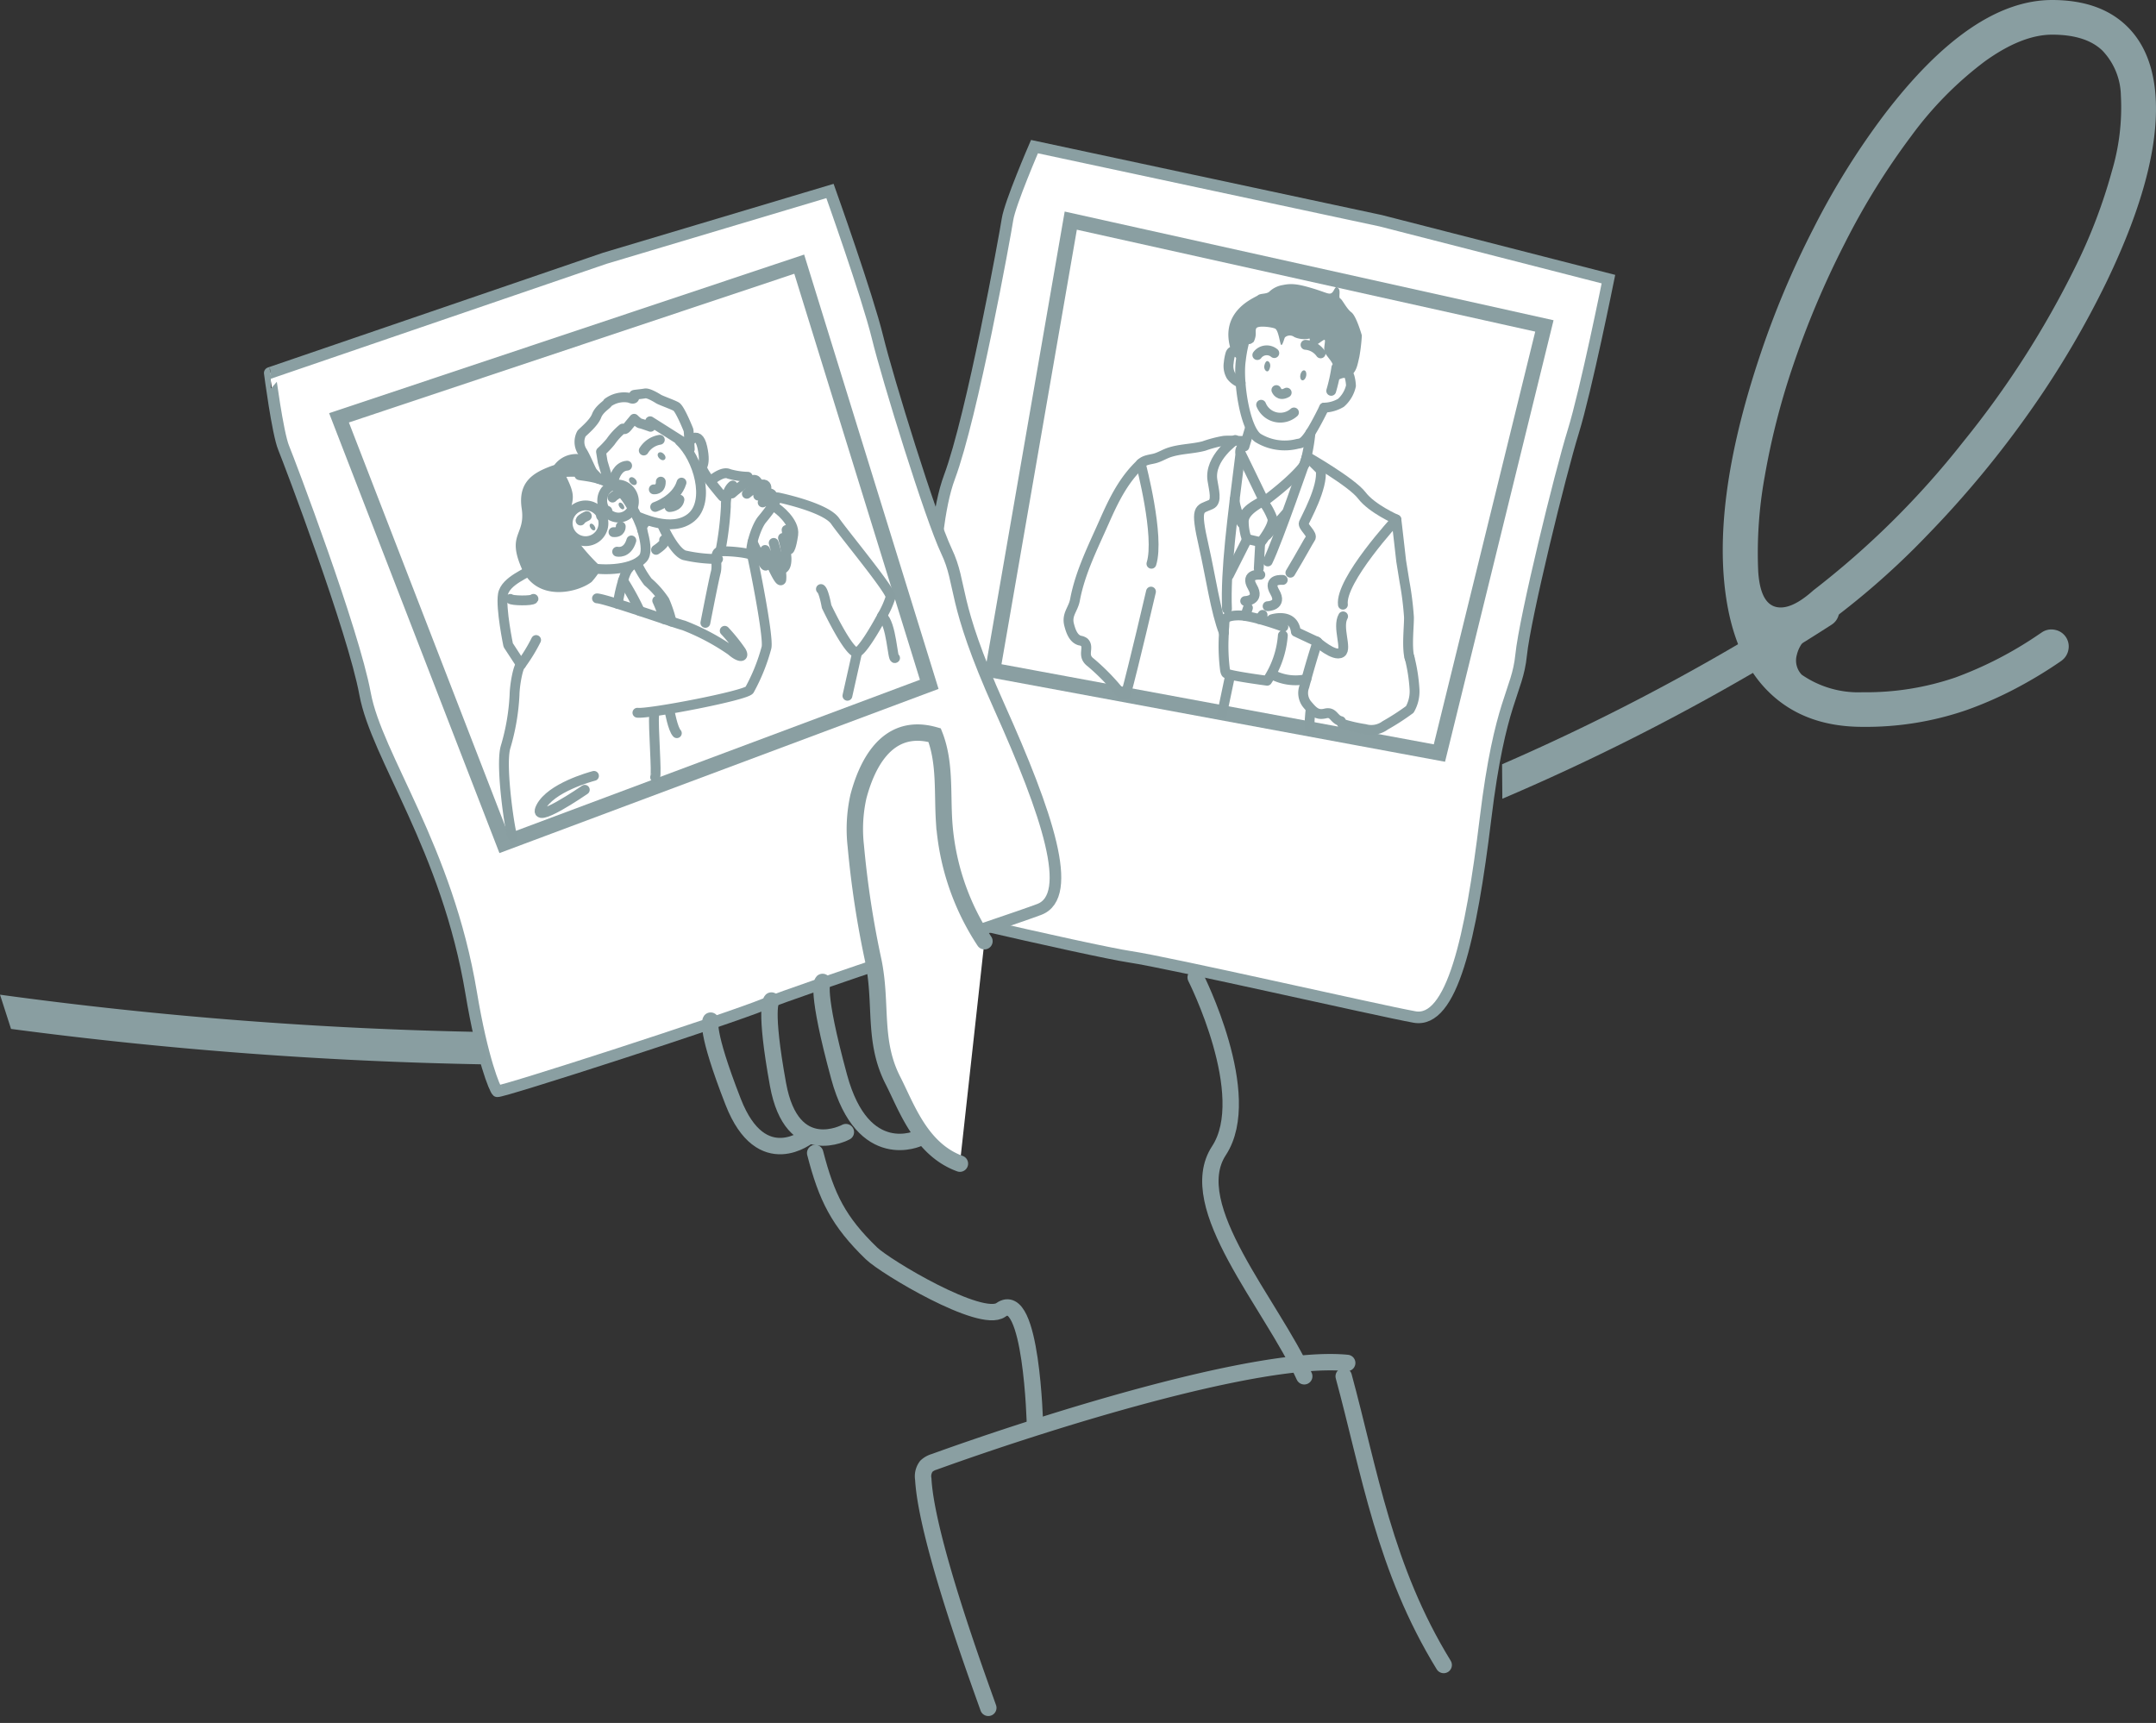 <svg xmlns="http://www.w3.org/2000/svg" width="328.853" height="262.812" viewBox="0 0 328.853 262.812">
  <rect x="0" y="0" width="328.853" height="262.812" fill="#333333" stroke="none"/>
  <g id="Group_1048" data-name="Group 1048" transform="translate(-1223 -3583.155)">
    <g id="Group_1047" data-name="Group 1047">
      <g id="Group_965" data-name="Group 965" transform="translate(0 -91)">
        <g id="Group_641" data-name="Group 641" transform="translate(1352.874 3695.334)">
          <g id="Group_639" data-name="Group 639" transform="translate(26.621 0) rotate(13)">
            <g id="Group_637" data-name="Group 637" transform="translate(0 0)">
              <path id="Path_1034" data-name="Path 1034" d="M.665,118.034c.243.393,36.877.443,42.888-.036s38.48-.537,44.3-.809,5.7-13.7,3.765-31.919.41-19.75-.319-25.534-.41-28.337.076-34.945,0-23.926,0-23.926L55.526,0l-54,.865S-.17,10.125.014,12.6,1.524,42.967.232,52.885s4.629,26.728,1.291,49.367C0,112.582.422,117.633.665,118.034Z" fill="#fff" stroke="#8a9fa2" stroke-miterlimit="10" stroke-width="1.77"/>
            </g>
          </g>
        </g>
        <g id="Group_943" data-name="Group 943" transform="translate(1240.051 3744.162) rotate(-31)">
          <g id="Group_639-2" data-name="Group 639" transform="translate(26.11 0) rotate(13)">
            <g id="Group_637-2" data-name="Group 637" transform="translate(0 0)">
              <path id="Path_1034-2" data-name="Path 1034" d="M.665,115.767c.243.386,36.877.435,42.888-.035s38.48-.527,44.3-.793,5.7-13.437,3.765-31.306.41-19.37-.319-25.044-.41-27.793.076-34.273,0-23.466,0-23.466L55.526,0l-54,.849S-.17,9.931.014,12.357,1.524,42.142.232,51.87s4.629,26.215,1.291,48.419C0,110.42.422,115.374.665,115.767Z" fill="#fff" stroke="#8a9fa2" stroke-miterlimit="10" stroke-width="1.77"/>
            </g>
          </g>
        </g>
        <path id="Path_1938" data-name="Path 1938" d="M1377.288,9510.576l72.242,16.063-16.013,65.152-68.124-12.625Z" transform="translate(9.036 -5802.769)" fill="none" stroke="#8a9fa2" stroke-width="2.3"/>
        <path id="Path_1961" data-name="Path 1961" d="M11.894,0,84.136,16.062,68.124,81.214,0,68.59Z" transform="translate(1264.514 3744.014) rotate(-31)" fill="none" stroke="#8a9fa2" stroke-width="2.3"/>
        <g id="Group_944" data-name="Group 944" transform="matrix(0.951, -0.309, 0.309, 0.951, 1283.029, 3745.965)">
          <path id="Path_1273" data-name="Path 1273" d="M.1,6.686C-.4,6.953,1.253,1.5.177,0" transform="translate(63.829 44.117)" fill="none" stroke="#899ea1" stroke-linecap="round" stroke-linejoin="round" stroke-width="1.5"/>
          <g id="Group_664" data-name="Group 664" transform="translate(0 0)">
            <path id="Path_1274" data-name="Path 1274" d="M0,0S6.418,3.65,7.163,6.108s4.849,12.768,4.475,13.642a14.3,14.3,0,0,1-2.156,2.375c-1.916,1.845-4.521,4.044-5.3,4.063C2.936,26.219,1.9,18.115,1.9,18.115s.335-2.393,0-2.8" transform="translate(54.524 21.992)" fill="none" stroke="#899ea1" stroke-linecap="round" stroke-linejoin="round" stroke-width="1.5"/>
            <line id="Line_126" data-name="Line 126" y1="5.855" x2="3.468" transform="translate(55.236 48.181)" fill="none" stroke="#899ea1" stroke-linecap="round" stroke-linejoin="round" stroke-width="1.5"/>
            <path id="Path_1275" data-name="Path 1275" d="M.024,27.416C-.225,27.257,1.516,16.5,3.256,14.045a33.415,33.415,0,0,0,3.73-7.1C7.483,5.5,8.85,2.96,9.348,2.863A25.97,25.97,0,0,0,12.7,0" transform="translate(0 31.273)" fill="none" stroke="#899ea1" stroke-linecap="round" stroke-linejoin="round" stroke-width="1.5"/>
            <path id="Path_1276" data-name="Path 1276" d="M0,0C1.265.468,10.391,7.468,11.3,8.009A34.362,34.362,0,0,1,17,13.9c.8,1.367,1.67,1.749,1.422.564A26.614,26.614,0,0,0,17,10.729" transform="translate(23.499 28.1)" fill="none" stroke="#899ea1" stroke-linecap="round" stroke-linejoin="round" stroke-width="1.5"/>
            <path id="Path_1277" data-name="Path 1277" d="M14.095,9.678s3.195-5.767,3.9-6.858S18.579-.2,19.631.017s4.409,1.657,4.409,2.12-1.367,12.486-2.238,14a28.786,28.786,0,0,1-4.475,5.353c-.87.632-15.758-1.23-17.327-1.977" transform="translate(23.971 27.086)" fill="none" stroke="#899ea1" stroke-linecap="round" stroke-linejoin="round" stroke-width="1.5"/>
            <path id="Path_1278" data-name="Path 1278" d="M0,9c.395-.249,2.156-7.684,2.767-9" transform="translate(23.499 47.788)" fill="none" stroke="#899ea1" stroke-linecap="round" stroke-linejoin="round" stroke-width="1.5"/>
            <path id="Path_1279" data-name="Path 1279" d="M.173,0s-.388,2.869,0,3.635" transform="translate(28.554 47.788)" fill="none" stroke="#899ea1" stroke-linecap="round" stroke-linejoin="round" stroke-width="1.5"/>
            <path id="Path_1280" data-name="Path 1280" d="M9.575.029C9.077,0,2.737-.309.375,2.082s7.211-.468,7.211-.468" transform="translate(5.119 53.683)" fill="none" stroke="#899ea1" stroke-linecap="round" stroke-linejoin="round" stroke-width="1.5"/>
            <path id="Path_1281" data-name="Path 1281" d="M.87,4.755s1.119.186,1.43-2.984S.187.59,0,.9" transform="translate(43.598 9.392)" fill="none" stroke="#899ea1" stroke-linecap="round" stroke-linejoin="round" stroke-width="1.5"/>
            <path id="Path_1282" data-name="Path 1282" d="M1.621,5.128S-.116,1.088.006,0" transform="translate(44.899 14.117)" fill="none" stroke="#899ea1" stroke-linecap="round" stroke-linejoin="round" stroke-width="1.5"/>
            <path id="Path_1283" data-name="Path 1283" d="M4.906,0C4.534.124,3.539.684,2.917,2.735A49.175,49.175,0,0,1,0,8.978" transform="translate(43.603 18.125)" fill="none" stroke="#899ea1" stroke-linecap="round" stroke-linejoin="round" stroke-width="1.5"/>
            <path id="Path_1284" data-name="Path 1284" d="M0,1S3.73-.68,4.165.315,3.916,1,3.916,1" transform="translate(48.012 18.245)" fill="none" stroke="#899ea1" stroke-linecap="round" stroke-linejoin="round" stroke-width="1.5"/>
            <path id="Path_1285" data-name="Path 1285" d="M0,.631S2.818-.55,3.129.32,1.564,1.439,1.564,1.439" transform="translate(50.167 19.359)" fill="none" stroke="#899ea1" stroke-linecap="round" stroke-linejoin="round" stroke-width="1.5"/>
            <path id="Path_1286" data-name="Path 1286" d="M.031,8.426c-.311-.78,1.8-3.888,3.108-4.758A31.8,31.8,0,0,0,5.776,1.816c.767-.623.844-1.294-1.7-.623,0,0,2.984-.386,1.057-1.194" transform="translate(47.981 20.798)" fill="none" stroke="#899ea1" stroke-linecap="round" stroke-linejoin="round" stroke-width="1.5"/>
            <path id="Path_1287" data-name="Path 1287" d="M0,0C.186.124,2.114,2.917,1.243,4.691S0,6.651,0,6.651L.5,3.695" transform="translate(53.731 23.409)" fill="none" stroke="#899ea1" stroke-linecap="round" stroke-linejoin="round" stroke-width="1.5"/>
            <path id="Path_1288" data-name="Path 1288" d="M0,0S.533,4.487.844,4.021a9.9,9.9,0,0,0,.6-2.269s.424,5.719.937,5.1a4.261,4.261,0,0,0,.375-1.587c.207-1.709.269-4.132.269-4.132" transform="translate(48.722 27.252)" fill="none" stroke="#899ea1" stroke-linecap="round" stroke-linejoin="round" stroke-width="1.5"/>
            <path id="Path_1289" data-name="Path 1289" d="M1.851,0a14.089,14.089,0,0,1-.443,3.106C1.137,4,.7,4.678,0,4.414" transform="translate(51.479 28.1)" fill="none" stroke="#899ea1" stroke-linecap="round" stroke-linejoin="round" stroke-width="1.5"/>
            <path id="Path_1290" data-name="Path 1290" d="M0,0" transform="translate(53.908 29.004)" fill="none" stroke="#899ea1" stroke-linecap="round" stroke-linejoin="round" stroke-width="1.5"/>
            <path id="Path_1291" data-name="Path 1291" d="M0,.318c.221-.062,1.9-.684,2.583,0A11.714,11.714,0,0,0,5.178,1.624a3.53,3.53,0,0,0,0,.7" transform="translate(45.926 15.942)" fill="none" stroke="#899ea1" stroke-linecap="round" stroke-linejoin="round" stroke-width="1.5"/>
            <path id="Path_1292" data-name="Path 1292" d="M0,0S.435,4.165,1.741,5.159A23.209,23.209,0,0,0,6.465,7.3" transform="translate(36.45 20.798)" fill="none" stroke="#899ea1" stroke-linecap="round" stroke-linejoin="round" stroke-width="1.5"/>
            <path id="Path_1293" data-name="Path 1293" d="M0,11.307c.809.684,5.7,2.516,8.066,1.164.787-.45,1.093-1.829,1.205-3.445.017-.217.028-.437.039-.658.086-1.8-.568-6.477-2.3-8.211C6.954.1,6.9.052,6.849,0" transform="translate(23.971 11.994)" fill="none" stroke="#899ea1" stroke-linecap="round" stroke-linejoin="round" stroke-width="1.5"/>
            <path id="Path_1294" data-name="Path 1294" d="M3.843,2.4a10.844,10.844,0,0,0-1.177-.921q-.31-.21-.607-.387C1.119.521.323.2,0,0" transform="translate(26.753 9.392)" fill="none" stroke="#899ea1" stroke-linecap="round" stroke-linejoin="round" stroke-width="1.5"/>
            <path id="Path_1295" data-name="Path 1295" d="M0,0" transform="translate(22.65 7.62)" fill="none" stroke="#899ea1" stroke-linecap="round" stroke-linejoin="round" stroke-width="1.5"/>
            <path id="Path_1296" data-name="Path 1296" d="M0,0" transform="translate(28.12 8.926)" fill="none" stroke="#899ea1" stroke-linecap="round" stroke-linejoin="round" stroke-width="1.5"/>
            <path id="Path_1297" data-name="Path 1297" d="M0,0" transform="translate(22.65 6.75)" fill="none" stroke="#899ea1" stroke-linecap="round" stroke-linejoin="round" stroke-width="1.5"/>
            <path id="Path_1298" data-name="Path 1298" d="M6.66,0C6.527.373,2.611.373,1.616,2.3S0,9.9,0,9.9l.932,3.436" transform="translate(8.415 20.798)" fill="none" stroke="#899ea1" stroke-linecap="round" stroke-linejoin="round" stroke-width="1.5"/>
            <path id="Path_1299" data-name="Path 1299" d="M0,4.714C.114,4.323,2.2.507,3.334,0" transform="translate(26.266 25.178)" fill="none" stroke="#899ea1" stroke-linecap="round" stroke-linejoin="round" stroke-width="1.5"/>
            <path id="Path_1300" data-name="Path 1300" d="M0,8.951c.273.062,4.189,4.1,7.795,2.673S11.586,3.295,9.722,0" transform="translate(33.193 9.174)" fill="none" stroke="#899ea1" stroke-linecap="round" stroke-linejoin="round" stroke-width="1.5"/>
            <path id="Path_1301" data-name="Path 1301" d="M1.07,0S.089.286,0,1.119" transform="translate(33.281 19.244)" fill="none" stroke="#899ea1" stroke-linecap="round" stroke-linejoin="round" stroke-width="1.5"/>
            <path id="Path_1302" data-name="Path 1302" d="M0,0A15.247,15.247,0,0,0,.684,2.877a13.975,13.975,0,0,1,1.53,3.514A18.66,18.66,0,0,1,2.24,9.763" transform="translate(30.979 25.223)" fill="none" stroke="#899ea1" stroke-linecap="round" stroke-linejoin="round" stroke-width="1.5"/>
            <path id="Path_1303" data-name="Path 1303" d="M.988,5.214A40.493,40.493,0,0,0,0,0" transform="translate(28.121 26.736)" fill="none" stroke="#899ea1" stroke-linecap="round" stroke-linejoin="round" stroke-width="1.5"/>
            <path id="Path_1304" data-name="Path 1304" d="M0,0A21.96,21.96,0,0,1,.146,3.017" transform="translate(32.13 31.271)" fill="none" stroke="#899ea1" stroke-linecap="round" stroke-linejoin="round" stroke-width="1.5"/>
            <path id="Path_1305" data-name="Path 1305" d="M0,0C.062.311,3.108,1.362,3.357,1.085" transform="translate(10.902 24.093)" fill="none" stroke="#899ea1" stroke-linecap="round" stroke-linejoin="round" stroke-width="1.5"/>
            <path id="Path_1306" data-name="Path 1306" d="M0,1.061S1.927.555,1.64,0" transform="translate(34.351 22.783)" fill="none" stroke="#899ea1" stroke-linecap="round" stroke-linejoin="round" stroke-width="1.5"/>
            <ellipse id="Ellipse_44" data-name="Ellipse 44" cx="0.475" cy="0.69" rx="0.475" ry="0.69" transform="matrix(0.898, -0.44, 0.44, 0.898, 38.84, 10.111)" fill="#899ea1"/>
            <ellipse id="Ellipse_45" data-name="Ellipse 45" cx="0.475" cy="0.69" rx="0.475" ry="0.69" transform="matrix(0.898, -0.44, 0.44, 0.898, 33.505, 12.374)" fill="#899ea1"/>
            <path id="Path_1307" data-name="Path 1307" d="M0,.788S.995,1.269,1.381,0" transform="translate(36.876 14.173)" fill="none" stroke="#899ea1" stroke-linecap="round" stroke-linejoin="round" stroke-width="1.5"/>
            <path id="Path_1308" data-name="Path 1308" d="M0,2.291S3.381,2.279,4.97,0" transform="translate(36.247 15.288)" fill="none" stroke="#899ea1" stroke-linecap="round" stroke-linejoin="round" stroke-width="1.5"/>
            <path id="Path_1309" data-name="Path 1309" d="M0,.611S1.278,1,1.794,0" transform="translate(38.322 17.662)" fill="none" stroke="#899ea1" stroke-linecap="round" stroke-linejoin="round" stroke-width="1.5"/>
            <path id="Path_1310" data-name="Path 1310" d="M0,.877a3.544,3.544,0,0,1,2.832-.8" transform="translate(37.255 7.978)" fill="none" stroke="#899ea1" stroke-linecap="round" stroke-linejoin="round" stroke-width="1.5"/>
            <path id="Path_1311" data-name="Path 1311" d="M0,1.3S1.023-.326,2.474.059" transform="translate(31.652 10.212)" fill="none" stroke="#899ea1" stroke-linecap="round" stroke-linejoin="round" stroke-width="1.5"/>
            <path id="Path_1312" data-name="Path 1312" d="M16.517,7.974c.009.178-.714,2.851-.714,2.851s-.648-1.345-.8-1.534S11.37,4.912,11.37,4.912l-.2.822s-1.093-.85-1.332-.966S9.164,3.8,9.164,3.8s-.682.424-1.308.833-.667.151-.811.045A9.8,9.8,0,0,0,4.657,6.02a14.61,14.61,0,0,1-1.851,1L2.567,8.588v.045L2.5,11.559l.131.435c-.075-.071-.149-.14-.224-.2a1.75,1.75,0,0,0-.424-.493A8.357,8.357,0,0,0,1.2,10.8C.923,10.255.717,9.786.648,9.64.5,9.33.413,7.9.224,6.75.179,6.477.129,6.218.071,6A2.722,2.722,0,0,1,.829,3.468C1.156,3.257,3.114,2.53,3.856,1.6S6.047.441,6.094.215A4.22,4.22,0,0,1,9.47.531c.85.764.8-.136.788-.191s1.173.228,1.681.292,1.42,1.112,1.687,1.435,1.773,1.463,2.214,1.95S16.511,7.8,16.517,7.974Z" transform="translate(28.188 0)" fill="none" stroke="#899ea1" stroke-linecap="round" stroke-linejoin="round" stroke-width="1.5"/>
            <path id="Path_1313" data-name="Path 1313" d="M1.209.986A10.847,10.847,0,0,0,.032.065L0,0A8.357,8.357,0,0,1,.786.493,1.75,1.75,0,0,1,1.209.986Z" transform="translate(29.387 10.804)" fill="none" stroke="#899ea1" stroke-linecap="round" stroke-linejoin="round" stroke-width="1.5"/>
            <g id="Group_662" data-name="Group 662" transform="translate(24.78 13.891)">
              <g id="Group_661" data-name="Group 661" transform="translate(0.944 1.302)">
                <ellipse id="Ellipse_46" data-name="Ellipse 46" cx="0.334" cy="0.581" rx="0.334" ry="0.581" transform="translate(5.191 0.194) rotate(-16.865)" fill="#899ea1"/>
                <ellipse id="Ellipse_47" data-name="Ellipse 47" cx="0.334" cy="0.581" rx="0.334" ry="0.581" transform="translate(0 1.886) rotate(-16.865)" fill="#899ea1"/>
              </g>
              <path id="Path_1314" data-name="Path 1314" d="M1.121,0S.163.1,0,.348" transform="translate(0 1.792)" fill="none" stroke="#899ea1" stroke-linecap="round" stroke-miterlimit="10" stroke-width="1.5"/>
              <path id="Path_1315" data-name="Path 1315" d="M1.023,0A3.312,3.312,0,0,0,0,.318" transform="translate(5.722 0)" fill="none" stroke="#899ea1" stroke-linecap="round" stroke-miterlimit="10" stroke-width="1.5"/>
            </g>
            <g id="Group_663" data-name="Group 663" transform="translate(22.651 12.444)">
              <ellipse id="Ellipse_48" data-name="Ellipse 48" cx="2.407" cy="2.531" rx="2.407" ry="2.531" transform="translate(6.084 0)" fill="none" stroke="#899ea1" stroke-linecap="round" stroke-linejoin="round" stroke-width="1.5"/>
              <circle id="Ellipse_49" data-name="Ellipse 49" cx="2.728" cy="2.728" r="2.728" transform="translate(0 1.497)" stroke-width="1.5" stroke="#899ea1" stroke-linecap="round" stroke-linejoin="round" fill="none"/>
              <path id="Path_1316" data-name="Path 1316" d="M0,.484A.963.963,0,0,1,1.156.033" transform="translate(5.323 3.41)" fill="none" stroke="#899ea1" stroke-linecap="round" stroke-linejoin="round" stroke-width="1.5"/>
            </g>
            <path id="Path_1317" data-name="Path 1317" d="M1.322,0S1.078.946,0,.48" transform="translate(29.012 18.788)" fill="none" stroke="#899ea1" stroke-linecap="round" stroke-linejoin="round" stroke-width="1.5"/>
            <path id="Path_1185" data-name="Path 1185" d="M0,.957S1.352,1.807,2.59,0" transform="translate(28.623 21.316)" fill="none" stroke="#899ea1" stroke-linecap="round" stroke-miterlimit="10" stroke-width="1.5"/>
            <path id="Path_1318" data-name="Path 1318" d="M10.788,1.751S11.893-.119,9.118.006,3.583.678,2.9,4.772-.464,7.683.07,13.4s6.949,6.226,9.517,5.315a11.785,11.785,0,0,0,2.137-1.581s-3.745-6.575-2.393-8.9C10.821,5.665,11.431,5.7,10.788,1.751Z" transform="translate(13.91 6.745)" fill="#899ea1"/>
            <path id="Path_1319" data-name="Path 1319" d="M7.172,4.859Q6.907,4.7,6.6,4.537A30.351,30.351,0,0,0,0,2.476,4.153,4.153,0,0,1,6.2.806c.189,1.149.28,2.58.424,2.89C6.69,3.841,6.9,4.311,7.172,4.859Z" transform="translate(22.215 5.944)" fill="#899ea1"/>
            <path id="Path_1320" data-name="Path 1320" d="M.14,0A.16.16,0,0,1,0,.034.719.719,0,0,0,.14,0Z" transform="translate(34.067 20.874)" fill="#899ea1"/>
          </g>
        </g>
        <g id="Group_946" data-name="Group 946" transform="translate(1399.118 3711.54) rotate(13)">
          <path id="Path_1962" data-name="Path 1962" d="M0,5.874a5.268,5.268,0,0,0,2.341-1.3,4.877,4.877,0,0,0,.9-2.867A6.022,6.022,0,0,0,2.727.421C2.255-.441,1.213.205.611.727" transform="translate(30.764 12.47)" fill="none" stroke="#899ea1" stroke-linecap="round" stroke-linejoin="round" stroke-width="1.5"/>
          <path id="Path_1963" data-name="Path 1963" d="M2.522,4.486A3.119,3.119,0,0,1,.863,3.773,3.015,3.015,0,0,1,.07,1.931,7.406,7.406,0,0,1,.007.589C.055-.34.99.024,1.578.373" transform="translate(14.981 13.046)" fill="none" stroke="#899ea1" stroke-linecap="round" stroke-linejoin="round" stroke-width="1.5"/>
          <path id="Path_1964" data-name="Path 1964" d="M.663,1.447.482,4.3h0c-.373-.189-.647.828-.366,1.109S5.289,11.8,5.289,11.8,8.936,7.6,10.045,4.886A29.76,29.76,0,0,0,9.825,0" transform="translate(19.777 22.54)" fill="none" stroke="#899ea1" stroke-linecap="round" stroke-linejoin="round" stroke-width="1.5"/>
          <path id="Path_1965" data-name="Path 1965" d="M14.115,8.754c-1.482,6.284-2.067,5.979-2.748,6.309a7.831,7.831,0,0,1-6.045.463C3.064,14.642.375,7.788.115,4.586A19.693,19.693,0,0,1,.115,0" transform="translate(16.65 9.591)" fill="none" stroke="#899ea1" stroke-linecap="round" stroke-linejoin="round" stroke-width="1.5"/>
          <path id="Path_1966" data-name="Path 1966" d="M19.614,12.891A2.611,2.611,0,0,0,17.5,13.2a15.62,15.62,0,0,1-.736-1.431c-.24-.565-1.256-1.135-1.662-1.649s-.239-1.81-.478-1.867c-.157-.038-.924,1.011-1.366,1.341a.535.535,0,0,1-.729.035s-.08-1.128-.2-1.046a3.733,3.733,0,0,1-2.291.294,1.116,1.116,0,0,0-1.383.366c-.07.146-.071,1.3-.292,1.258s-.887-2.121-1.5-2.226S4.2,8.384,4.08,8.888s.35.847.091,2.072c0,0-.542.848-.989.374s.265-.54-.468-.654c-.533-.083.4,2.76-.033,2.74A14.776,14.776,0,0,0,1.1,13.046c-3.284-5.456,1.78-8.689,2.08-9.108s1.171-.444,1.553-.909a3.876,3.876,0,0,1,1.834-1.5c1.28-.6,2.408-.657,4.559-.513s2.614.4,2.959.016.2-1.284.765-.962.329,1.4.689,1.5,1.26,1.284,2.131,1.672,2.345,3.074,2.345,3.074a27.023,27.023,0,0,1,.364,3.276C20.382,11.087,20.46,11.887,19.614,12.891Z" transform="translate(13.878 0)" fill="#899ea1"/>
          <path id="Path_1967" data-name="Path 1967" d="M0,0A3.147,3.147,0,0,0,5.143.018" transform="translate(21.304 20.078)" fill="none" stroke="#899ea1" stroke-linecap="round" stroke-linejoin="round" stroke-width="1.5"/>
          <path id="Path_1968" data-name="Path 1968" d="M4.054,0C3.541.56,1.53,1.91,1.964,3.779,2.175,4.688.047,1.329,0,.629" transform="translate(20.621 34.445)" fill="none" stroke="#899ea1" stroke-linecap="round" stroke-linejoin="round" stroke-width="1.5"/>
          <path id="Path_1969" data-name="Path 1969" d="M0,0S7.542,2.268,9.5,3.9s5.955,2.383,5.955,2.383-6.3,11.021-5.017,14.506" transform="translate(29.88 26.198)" fill="none" stroke="#899ea1" stroke-linecap="round" stroke-linejoin="round" stroke-width="1.5"/>
          <path id="Path_1970" data-name="Path 1970" d="M0,0" transform="translate(54.719 62.264)" fill="none" stroke="#899ea1" stroke-linecap="round" stroke-linejoin="round" stroke-width="1.5"/>
          <path id="Path_1971" data-name="Path 1971" d="M0,0C.069.138,2.145,6.022,2.145,6.022L3.36,9.006a47.009,47.009,0,0,1,1.861,5.068c.335,1.315.686,4.6,1.5,6.074" transform="translate(45.336 32.482)" fill="none" stroke="#899ea1" stroke-linecap="round" stroke-linejoin="round" stroke-width="1.5"/>
          <path id="Path_1972" data-name="Path 1972" d="M0,6.98c.428-.724,1.27-.921,1.958-1.3s1.227-.944,1.905-1.356C5.4,3.393,7.191,3.017,8.774,2.188A18.431,18.431,0,0,1,11.561.723C12.6.389,13.748.271,14.816,0" transform="translate(5.437 25.987)" fill="none" stroke="#899ea1" stroke-linecap="round" stroke-linejoin="round" stroke-width="1.5"/>
          <path id="Path_854" data-name="Path 854" d="M2.457.2A1.787,1.787,0,0,0,0,1.074" transform="translate(19.031 11.747)" fill="none" stroke="#899ea1" stroke-linecap="round" stroke-linejoin="round" stroke-width="1.5"/>
          <path id="Path_855" data-name="Path 855" d="M2.538.825A3.107,3.107,0,0,0,0,.076" transform="translate(25.846 9.572)" fill="none" stroke="#899ea1" stroke-linecap="round" stroke-linejoin="round" stroke-width="1.5"/>
          <ellipse id="Ellipse_51" data-name="Ellipse 51" cx="0.453" cy="0.774" rx="0.453" ry="0.774" transform="translate(26.091 13.493) rotate(-1.034)" fill="#899ea1"/>
          <path id="Path_1181" data-name="Path 1181" d="M0,.781c.008.428.328.768.579.764s.335-.353.327-.78S.594,0,.343,0-.007.353,0,.781Z" transform="translate(20.436 13.368)" fill="#899ea1"/>
          <path id="Path_1973" data-name="Path 1973" d="M0,0S.624.939,1.622.024" transform="translate(23.065 17.372)" fill="none" stroke="#899ea1" stroke-linecap="round" stroke-linejoin="round" stroke-width="1.5"/>
          <path id="Path_1974" data-name="Path 1974" d="M2.153,0C1.664.578-.382,2.178.063,3.779a8.311,8.311,0,0,0,1.013,2.4H3.308S4.687,3.245,4.2,2.267A9.992,9.992,0,0,0,2.153,0Z" transform="translate(22.686 34.336)" fill="none" stroke="#899ea1" stroke-miterlimit="10" stroke-width="1.5"/>
          <path id="Path_1975" data-name="Path 1975" d="M3.341,23.648C1.765,17.89,1.019,9.995,0,0" transform="translate(19.893 27.946)" fill="none" stroke="#899ea1" stroke-linecap="round" stroke-miterlimit="10" stroke-width="1.5"/>
          <path id="Path_1976" data-name="Path 1976" d="M0,0" transform="translate(23.707 52.733)" fill="none" stroke="#899ea1" stroke-linecap="round" stroke-miterlimit="10" stroke-width="1.5"/>
          <path id="Path_1977" data-name="Path 1977" d="M7.756,29.037c-1.9-2.72-3.97-8.062-5.9-12.052-2.8-5.779-1.989-5.366-.436-6.556.875-.67-.043-2.25-.6-3.661C-.456,3.586,2.829,0,2.829,0" transform="translate(15.835 26.199)" fill="none" stroke="#899ea1" stroke-linecap="round" stroke-miterlimit="10" stroke-width="1.5"/>
          <line id="Line_159" data-name="Line 159" x1="0.141" y1="7.105" transform="translate(25.972 60.885)" fill="none" stroke="#899ea1" stroke-miterlimit="10" stroke-width="1.5"/>
          <path id="Path_1978" data-name="Path 1978" d="M.123,0C.027.92.069.5,0,1.293" transform="translate(26.191 50.718)" fill="none" stroke="#899ea1" stroke-linecap="round" stroke-miterlimit="10" stroke-width="1.5"/>
          <path id="Path_1979" data-name="Path 1979" d="M0,0" transform="translate(26.835 46.021)" fill="none" stroke="#899ea1" stroke-miterlimit="10" stroke-width="1.5"/>
          <path id="Path_1980" data-name="Path 1980" d="M0,0" transform="translate(27.019 44.668)" fill="none" stroke="#899ea1" stroke-miterlimit="10" stroke-width="1.5"/>
          <path id="Path_1981" data-name="Path 1981" d="M3.747,17.838c1.006-3.088,1.64-5.465,1.791-5.77.356-.71-1.6-1.465-1.507-2.088s1.675-5.968.7-8.428L2.215,0S.812,13.374,0,16.942" transform="translate(27.667 26.199)" fill="none" stroke="#899ea1" stroke-linecap="round" stroke-miterlimit="10" stroke-width="1.5"/>
          <path id="Path_1982" data-name="Path 1982" d="M0,.74A6.648,6.648,0,0,0,.336,0" transform="translate(28.393 51.256)" fill="none" stroke="#899ea1" stroke-linecap="round" stroke-miterlimit="10" stroke-width="1.5"/>
          <line id="Line_160" data-name="Line 160" x2="0.698" y2="4.028" transform="translate(25.872 40.47)" fill="none" stroke="#899ea1" stroke-linecap="round" stroke-miterlimit="10" stroke-width="1.5"/>
          <line id="Line_161" data-name="Line 161" x1="1.497" y2="6.094" transform="translate(22.362 40.44)" fill="none" stroke="#899ea1" stroke-linecap="round" stroke-miterlimit="10" stroke-width="1.5"/>
          <line id="Line_162" data-name="Line 162" y1="3.776" x2="2.043" transform="translate(26.645 35.465)" fill="none" stroke="#899ea1" stroke-linecap="round" stroke-linejoin="round" stroke-width="1.5"/>
          <path id="Path_1983" data-name="Path 1983" d="M.207,0S.186,11.735,0,16.157" transform="translate(11.137 51.626)" fill="none" stroke="#899ea1" stroke-linecap="round" stroke-linejoin="round" stroke-width="1.5"/>
          <path id="Path_1984" data-name="Path 1984" d="M0,0" transform="translate(17.689 76.928)" fill="none" stroke="#899ea1" stroke-linecap="round" stroke-linejoin="round" stroke-width="1.5"/>
          <path id="Path_1985" data-name="Path 1985" d="M0,0S.306,2.852.742,2.994" transform="translate(39.136 63.864)" fill="none" stroke="#899ea1" stroke-linecap="round" stroke-linejoin="round" stroke-width="1.5"/>
          <path id="Path_1986" data-name="Path 1986" d="M0,0A26.313,26.313,0,0,1,.034,3.62" transform="translate(31.208 11.984)" fill="none" stroke="#899ea1" stroke-linecap="round" stroke-linejoin="round" stroke-width="1.5"/>
          <g id="Group_945" data-name="Group 945" transform="translate(23.305 45.369)">
            <path id="Path_1604" data-name="Path 1604" d="M8.92.339S7.047.094,5.088.022a20.624,20.624,0,0,0-2.2.015C1.606.124,0,.686.023,1.28c.006.243-.054.061,0,.442,0,0,.093.508.093.511.066.467.054.446.17,1.031,0,0,.109.575.109.578A29.093,29.093,0,0,0,1.743,8.788c.108.237.207.39.291.425.584.255,6.329-.3,6.329-.3a14.4,14.4,0,0,0,.778-7.276" transform="translate(0 6.605)" fill="none" stroke="#899ea1" stroke-linecap="round" stroke-linejoin="round" stroke-width="1.5"/>
            <path id="Path_1605" data-name="Path 1605" d="M1.352,0s-2.441.3-.763,2.085S0,4.425,0,4.425" transform="translate(2.362 0)" fill="none" stroke="#899ea1" stroke-linecap="round" stroke-linejoin="round" stroke-width="1.5"/>
            <path id="Path_1606" data-name="Path 1606" d="M1.353,0s-2.442.3-.763,2.085S0,4.425,0,4.425" transform="translate(5.871 0)" fill="none" stroke="#899ea1" stroke-linecap="round" stroke-linejoin="round" stroke-width="1.5"/>
          </g>
          <path id="Path_1987" data-name="Path 1987" d="M0,12.212a23,23,0,0,0,3.579,0,3.557,3.557,0,0,0,2.889-1.236A36.827,36.827,0,0,0,9.58,7.763,5.549,5.549,0,0,0,9.6,4.639,25.866,25.866,0,0,0,7.733,0" transform="translate(44.273 52.498)" fill="none" stroke="#899ea1" stroke-linecap="round" stroke-linejoin="round" stroke-width="1.5"/>
          <path id="Path_1988" data-name="Path 1988" d="M0,.562s2.989-1.8,4,1.04l3.554.764c-.328,3.762-.415,7.051-.415,7.051a2.768,2.768,0,0,0,.966,2.533c1.241.95,1.914,1.36,3.085.773s1.411.6,2.574.613" transform="translate(30.259 51.029)" fill="none" stroke="#899ea1" stroke-linecap="round" stroke-linejoin="round" stroke-width="1.5"/>
          <path id="Path_1989" data-name="Path 1989" d="M0,.5A7.676,7.676,0,0,0,5.191,0" transform="translate(32.25 59.306)" fill="none" stroke="#899ea1" stroke-linecap="round" stroke-linejoin="round" stroke-width="1.5"/>
          <path id="Path_1990" data-name="Path 1990" d="M3.123,0C2.578,1.821,4.842,4.625,4.1,5.452,3.248,6.4,0,4.621,0,4.621H0" transform="translate(37.626 48.716)" fill="none" stroke="#899ea1" stroke-linecap="round" stroke-linejoin="round" stroke-width="1.5"/>
          <path id="Path_1991" data-name="Path 1991" d="M0,0S5.349,10.131,5.017,14.506" transform="translate(5.437 32.968)" fill="none" stroke="#899ea1" stroke-linecap="round" stroke-linejoin="round" stroke-width="1.5"/>
          <path id="Path_1992" data-name="Path 1992" d="M5.437,0C3.415,3.034,2.669,6.345,1.994,9.865,1.2,14.03.155,18.219.334,22.493.4,23.974-.441,24.95.324,26.412c.468.895,1.111,1.909,2.119,1.962a1.53,1.53,0,0,1,.724.1c1.006.61.011,2.065,1.644,2.78a33.012,33.012,0,0,1,5.7,3.708" transform="translate(0 32.968)" fill="none" stroke="#899ea1" stroke-linecap="round" stroke-linejoin="round" stroke-width="1.5"/>
        </g>
        <path id="Path_1993" data-name="Path 1993" d="M35.222,0C32.092,17,23.893,29.471,17.09,42.933" transform="translate(1469.381 3904.559) rotate(138)" fill="none" stroke="#8a9fa2" stroke-linecap="round" stroke-miterlimit="10" stroke-width="2.5"/>
        <path id="Path_1994" data-name="Path 1994" d="M0,0C9.2,10.094,40.876,24.425,56.9,30.937a2.957,2.957,0,0,0,1.343.307A2.532,2.532,0,0,0,59.909,30.1C65.663,22.955,74.09,1.864,75.884-2.464" transform="translate(1428.488 3882.053) rotate(138)" fill="none" stroke="#8a9fa2" stroke-linecap="round" stroke-miterlimit="10" stroke-width="2.5"/>
        <path id="Path_1995" data-name="Path 1995" d="M28.41,0c-3.668,11.543-3.589,31.716-13.365,34.281S0,56.3,0,56.3" transform="translate(1443.047 3865.079) rotate(138)" fill="none" stroke="#8a9fa2" stroke-linecap="round" stroke-miterlimit="10" stroke-width="2.5"/>
        <path id="Path_1996" data-name="Path 1996" d="M4.991,0s9.1,2.659,2.832,15.082S0,27.552,0,27.552" transform="translate(1366.903 3844.408) rotate(138)" fill="none" stroke="#8a9fa2" stroke-linecap="round" stroke-miterlimit="10" stroke-width="2.5"/>
        <path id="Path_2000" data-name="Path 2000" d="M4.991,0s9.1,2.173,2.832,12.325S0,22.516,0,22.516" transform="translate(1355.73 3843.503) rotate(138)" fill="none" stroke="#8a9fa2" stroke-linecap="round" stroke-miterlimit="10" stroke-width="2.5"/>
        <path id="Path_2001" data-name="Path 2001" d="M4.991,0s9.1,2.173,2.832,12.325S0,22.516,0,22.516" transform="matrix(-0.602, 0.799, -0.799, -0.602, 1349.385, 3843.391)" fill="none" stroke="#8a9fa2" stroke-linecap="round" stroke-miterlimit="10" stroke-width="2.5"/>
        <path id="Path_1998" data-name="Path 1998" d="M40.87,0c2.978,5.618.278,11.854-.9,16.274-1.731,6.491-6.5,9.656-9.926,15.437a145.3,145.3,0,0,1-9.783,14.905,22.852,22.852,0,0,1-5.356,5.356C11.337,54.3,4.221,57.874,0,51.15c1.561-4.171,5.009-7.293,7.768-10.79a37.659,37.659,0,0,0,7.619-17.651" transform="translate(1399.786 3824.304) rotate(138)" fill="#fff" stroke="#8a9fa2" stroke-linecap="round" stroke-miterlimit="10" stroke-width="2.5"/>
        <path id="Path_1999" data-name="Path 1999" d="M34.258,0C27.938,3.013,24.7,5.475,20.879,11.342c-1.63,2.5-7.408,18.481-4.7,21.036C20.384,36.345,0,40.809,0,40.809" transform="translate(1340.8 3883.662) rotate(-79)" fill="none" stroke="#8a9fa2" stroke-linecap="round" stroke-miterlimit="10" stroke-width="2.5"/>
        <path id="Path_2002" data-name="Path 2002" d="M228.9,1016.77c.11,1.809.21,3.469.32,4.94a636.225,636.225,0,0,1-72.42-5.411l-1.681-5.22A627.893,627.893,0,0,0,228.9,1016.77Z" transform="translate(1067.884 2814.803)" fill="#899ea1"/>
        <g id="Group_947" data-name="Group 947" transform="translate(16 -2215)">
          <path id="Path_1887" data-name="Path 1887" d="M460.259,963.259a118.926,118.926,0,0,0,17.984-15.44,154.9,154.9,0,0,0,15.641-18.914,141.35,141.35,0,0,0,11.6-19.68q8.389-17.458,7.371-28.789-.608-6.559-4.438-10.194-4.068-3.873-11.251-3.89-12.293-.02-25.654,17.5a115.194,115.194,0,0,0-10.733,17.231,137.914,137.914,0,0,0-8.324,19.823q-7.5,22.572-4.9,37.563,1.506,8.675,6.331,13.413,5.412,5.328,14.289,5.34a47.081,47.081,0,0,0,15.855-2.544,57.231,57.231,0,0,0,7.528-3.3,67.533,67.533,0,0,0,6.917-4.182,1.666,1.666,0,0,0,.174-.133,2.621,2.621,0,0,0,.954-1.574,2.578,2.578,0,0,0-1.856-3.021l-.038-.01c-.068-.017-.136-.031-.208-.045a2.578,2.578,0,0,0-1.985.426c-.137.092-.273.184-.409.273a57.719,57.719,0,0,1-12.725,6.577,42.007,42.007,0,0,1-14.2,2.255,15.164,15.164,0,0,1-9.248-2.674,3.13,3.13,0,0,1-.739-3.059A4.922,4.922,0,0,1,460.259,963.259Zm-5.365-4.36q-2.294-.66-2.6-5.392a65.054,65.054,0,0,1,.991-14.469,111.914,111.914,0,0,1,4.172-16.465,138.049,138.049,0,0,1,8.029-19.081,109.444,109.444,0,0,1,10.2-16.455,54.231,54.231,0,0,1,11.176-11.325q5.67-4.081,10.3-4.073,5.115.009,7.63,2.428a10.218,10.218,0,0,1,2.82,6.843,34,34,0,0,1-1.366,11.533,81.316,81.316,0,0,1-5.518,14.493,141.7,141.7,0,0,1-17.176,26.819,130.39,130.39,0,0,1-22.831,22.634Q457.193,959.562,454.894,958.9Z" transform="translate(1022.884 5022.803)" fill="#899ea1"/>
          <path id="Path_1886" data-name="Path 1886" d="M463.517,961.619q-3.09,1.995-6.24,3.92h-.01c-2.04,1.25-4.09,2.481-6.17,3.68a343.336,343.336,0,0,1-37.83,18.971c-.01-1.741-.03-3.5-.04-5.261a333.885,333.885,0,0,0,35.41-17.969c1.33-.77,2.65-1.56,3.97-2.351,1.57-.95,3.12-1.91,4.67-2.879,1.19-.741,2.38-1.5,3.56-2.261a2.471,2.471,0,0,1,3.42.73,2.487,2.487,0,0,1-.74,3.42Z" transform="translate(1022.884 5022.803)" fill="#899ea1"/>
        </g>
      </g>
    </g>
  </g>
</svg>
